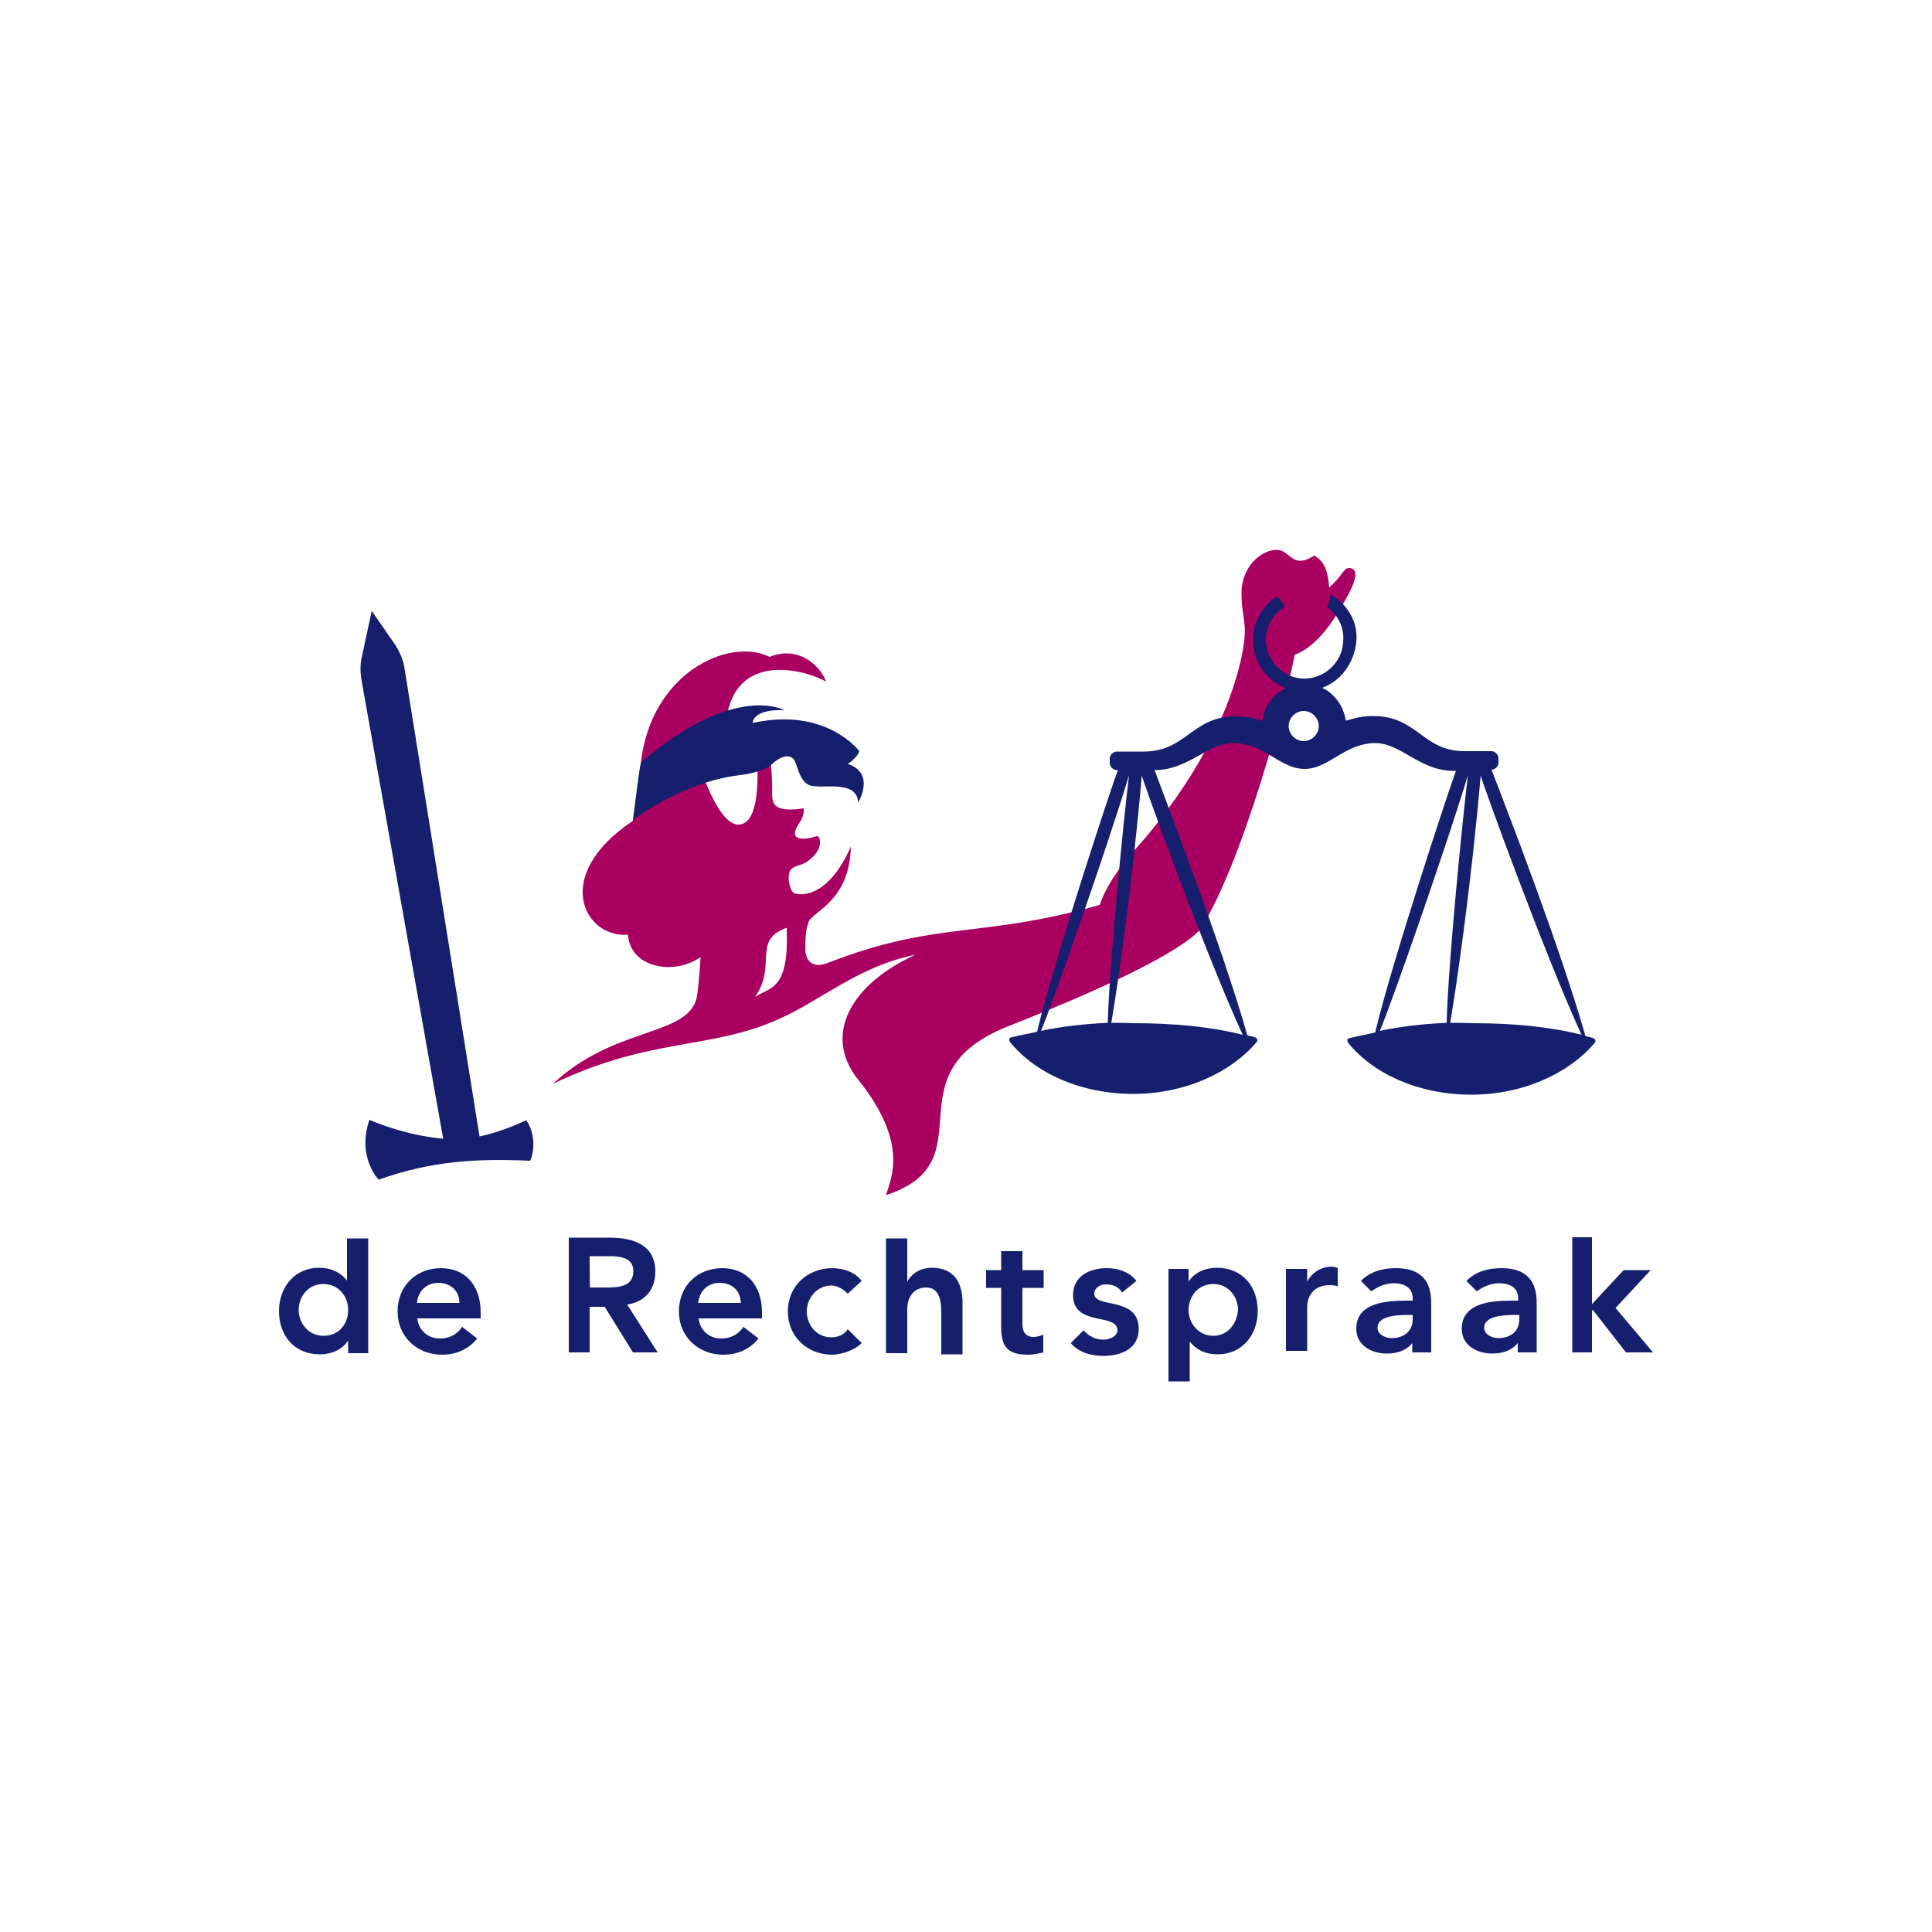 <?xml version="1.0" encoding="UTF-8"?>
<!-- Generator: Adobe Illustrator 25.2.2, SVG Export Plug-In . SVG Version: 6.00 Build 0)  -->
<svg xmlns="http://www.w3.org/2000/svg" xmlns:xlink="http://www.w3.org/1999/xlink" version="1.1" id="Layer_2_1_" x="0px" y="0px" viewBox="0 0 500 500" style="enable-background:new 0 0 500 500;" xml:space="preserve">
<style type="text/css">
	.st0{fill:#151F6D;}
	.st1{fill:#AA0061;}
</style>
<g>
	<path class="st0" d="M108,341.2c0.3,3,2.7,5.2,5.8,5.2c2.7,0,4.6-1.2,5.8-3l3.9,3c-2.4,3-5.8,4.2-9.1,4.2   c-6.4,0-11.5-4.6-11.5-11.2c0-6.7,4.9-11.2,11.2-11.2c6.1,0,10.3,4.2,10.3,11.5v1.5H108z M118.9,337.2c0-3-2.1-5.2-5.5-5.2   c-3,0-5.2,2.1-5.5,5.2H118.9z"></path>
	<path class="st0" d="M180.8,341.2c0.3,3,2.7,5.2,5.8,5.2c2.7,0,4.6-1.2,5.8-3l3.9,3c-2.4,3-5.8,4.2-9.1,4.2   c-6.4,0-11.5-4.6-11.5-11.2c0-6.7,4.9-11.2,11.2-11.2c6.1,0,10.3,4.2,10.3,11.5v1.5H180.8z M191.7,337.2c0-3-2.1-5.2-5.5-5.2   c-3,0-5.2,2.1-5.5,5.2H191.7z"></path>
	<path class="st0" d="M219.4,334.8c-1.2-1.2-2.7-2.1-4.2-2.1c-3.9,0-6.4,3.3-6.4,6.7s2.4,6.7,6.4,6.7c1.5,0,3.3-0.6,4.2-2.1l3.6,3.6   c-2.1,2.1-5.8,3-7.6,3c-6.4,0-11.5-4.6-11.5-11.2c0-6.7,5.2-11.2,11.5-11.2c2.7,0,5.8,0.9,7.6,3.3L219.4,334.8z"></path>
	<path class="st0" d="M290.4,334.5c-0.9-1.5-2.4-2.1-4.2-2.1c-1.5,0-3,0.9-3,2.4c0,3.9,11.5,0.6,11.5,9.1c0,5.2-4.6,7-9.1,7   c-3.3,0-6.4-0.9-8.5-3.3l3.3-3.3c1.5,1.5,3,2.4,5.2,2.4c1.5,0,3.6-0.9,3.6-2.4c0-4.6-11.5-0.9-11.5-9.1c0-4.9,4.2-7,8.8-7   c2.7,0,5.8,0.9,7.6,3.3L290.4,334.5z"></path>
	<path class="st0" d="M365.9,347L365.9,347c-1.5,2.4-4.2,3.3-7,3.3c-3.9,0-7.9-2.1-7.9-6.4c0-7,8.2-7.3,13.4-7.3h1.2V336   c0-2.7-2.1-3.9-4.9-3.9c-2.1,0-4.2,0.9-5.8,2.1l-2.7-2.7c2.4-2.4,5.5-3.3,9.1-3.3c9.1,0,9.1,6.7,9.1,9.7V350h-4.9v-3H365.9z    M365.6,340.3h-1.2c-3,0-7.9,0.3-7.9,3.3c0,1.8,2.1,2.7,3.6,2.7c3.3,0,5.5-1.8,5.5-4.9V340.3z"></path>
	<path class="st0" d="M393.2,347L393.2,347c-1.5,2.4-4.2,3.3-7,3.3c-3.9,0-7.9-2.1-7.9-6.4c0-7,8.2-7.3,13.4-7.3h1.2V336   c0-2.7-2.1-3.9-4.9-3.9c-2.1,0-4.2,0.9-5.8,2.1l-2.7-2.7c2.4-2.4,5.5-3.3,9.1-3.3c9.1,0,9.1,6.7,9.1,9.7V350h-4.9v-3H393.2z    M393.2,340.3H392c-3,0-7.9,0.3-7.9,3.3c0,1.8,2.1,2.7,3.6,2.7c3.3,0,5.5-1.8,5.5-4.9V340.3z"></path>
	<path class="st0" d="M89.8,320.2v11.2l0,0c-1.2-1.5-3.3-3.3-7.3-3.3c-6.1,0-10.3,4.9-10.3,11.2s3.9,11.2,10.6,11.2   c3,0,5.8-1.2,7.3-3.6l0,0v3.3h5.2v-29.7h-5.5V320.2z M83.7,345.7c-3.9,0-6.4-3.3-6.4-6.7s2.4-6.7,6.4-6.7s6.4,3.3,6.4,6.7   C90.1,342.7,87.7,345.7,83.7,345.7z"></path>
	<path class="st0" d="M241.2,328.1c-3.3,0-5.5,1.8-6.4,3.6l0,0v-11.2h-5.5v29.7h5.5v-11.5c0-2.7,1.5-5.5,4.9-5.5   c3.6,0,3.9,3.9,3.9,6.4v10.9h5.5v-13.4C249.1,332.1,247,328.1,241.2,328.1z"></path>
	<polygon class="st0" points="418.1,338.5 427.2,328.7 420.2,328.7 412,337.5 412,320.2 406.9,320.2 406.9,350 412,350 412,339.1    412.3,339.1 420.8,350 427.8,350  "></polygon>
	<path class="st0" d="M314.9,328.1c-3,0-5.8,1.2-7.3,3.6l0,0v-3.3h-5.2v29.1h5.5v-10.3l0,0c1.2,1.5,3.3,3.3,7.3,3.3   c6.1,0,10.3-4.9,10.3-11.2S321.6,328.1,314.9,328.1z M314,345.7c-3.9,0-6.4-3.3-6.4-6.7s2.4-6.7,6.4-6.7c3.9,0,6.4,3.3,6.4,6.7   C320.1,342.7,317.7,345.7,314,345.7z"></path>
	<path class="st0" d="M152.6,350v-11.8h3.9l7.3,11.8h6.4l-7.9-12.4c4.6-0.6,7.3-3.9,7.3-8.5c0-7-5.8-8.8-11.8-8.8h-10.6V350H152.6z    M152.6,325.1h4.9c3,0,6.4,0.3,6.4,3.9c0,3.9-3.6,4.2-7,4.2h-4.2C152.6,333.3,152.6,325.1,152.6,325.1z"></path>
	<path class="st0" d="M270,345.4c-0.6,0.3-1.8,0.6-2.4,0.6c-2.4,0-3-1.5-3-3.6v-9.1h5.5v-4.6h-5.5v-4.9h-5.5v4.9h-3.9v4.6h3.9v9.7   c0,5.2,1.2,7.6,7,7.6c1.2,0,2.7-0.3,3.9-0.6V345.4z"></path>
	<path class="st0" d="M346.2,328.1c-0.3,0-0.9-0.3-1.5-0.3c-2.7,0-5.2,1.5-6.4,3.9l0,0v-3.3h-5.5v21.2h5.5v-11.5   c0-1.2,0.6-5.5,5.8-5.5c0.6,0,1.2,0,2.1,0.3V328.1z"></path>
	<path class="st0" d="M136.2,289.9c0,0-6.1,3-12.1,4.2l-19.4-121.1c-0.3-2.1-1.2-4.2-2.4-6.1l-6.1-8.8l-2.4,11.2   c-0.6,2.1-0.6,4.2-0.3,6.4l21.2,119c-10.3-0.9-19.1-4.9-19.1-4.9c-3.3,9.7,2.4,15.5,2.4,15.5c13.7-4.9,25.5-5.5,39.1-4.9   C137.4,300.5,139.5,294.8,136.2,289.9z"></path>
	<path class="st1" d="M311.3,239.5c-0.3,0.6-2.7,7.3-50.4,26.1c-31.3,12.4-4.9,34.9-31.6,43.7c1.2-4.2,6.1-13.4-7.3-30   c-9.1-11.5-1.8-24.6,14.9-32.2c-14.9,3-24.3,11.8-35.5,16.7c-17.6,7.9-33.1,4.6-58.3,16.7c16.1-15.2,35.5-12.1,37.3-22.8   c0.6-4.2,0.9-10,0.9-10c-7,4.9-18.2,2.7-18.8-5.8c-11.2,0.9-20-15.2,1.2-29.4c0.3-0.3,1.5-8.8,2.1-14.6   c2.4-23.7,22.8-33.1,33.4-27.9c7.3-3,13,2.1,14.6,6.4c-5.2-3-26.7-9.4-26.1,15.2c6.4,3.6,11.5-7.6,12.1,10.6c0.3,4.2-1.8,8.5,8.2,7   c0,0,0.3,1.8-1.2,3.9c-3.3,4.9,1.8,4.2,4.6,3.3c0.9-0.3,2.1,3.6-2.7,6.7c-2.4,1.5-4.6,0.6-4.6,4.2c0,1.2,0.6,3.6,1.5,3.9   c3,0.9,9.4-0.3,14.6-12.1c-0.3,14-9.7,16.7-10.9,19.4c-0.6,1.5-0.9,3.6-0.9,7c0,2.7,1.5,5.5,6.1,3.6c28.2-10.9,38.8-6.1,70.1-14.9   c1.8-5.2,4.9-9.1,7.6-12.7c0,0,22.2-22.5,28.8-50.1c2.4-10.3,0.3-10.6,0.3-17.9c0-7,5.2-11.2,9.1-11.2c3.6,0,3.9,5.2,9.7,1.5l0,0   c3,1.5,3.6,4.9,3.9,8.2c3.9-3.3,3.6-5.5,5.8-4.9c2.7,0.9-0.9,7-2.7,10c-4.2,7.3-8.2,10.9-12.1,12.4   C335.3,170.3,324,218,311.3,239.5z M191.1,213.4c5.8,0,4.9-14,4.9-16.4c-0.6-7-15.5,0.3-13.7,4.6   C183.8,205.5,187.2,213.4,191.1,213.4z M203.6,240.1c-9.1,3.3-2.4,9.7-8.2,17.9C199.6,255.3,204.2,256.2,203.6,240.1z"></path>
	<path class="st0" d="M163.8,212.2c0,0,12.7-9.7,27-11.5c5.2-0.6,7.9-1.8,9.4-3.3c0.6-0.6,4.6-3.6,5.8,0.3c1.2,3.6,2.1,5.8,5.2,5.8   c3.3,0.3,10.6-1.2,10.9,4.2c0,0,4.6-7.6-2.7-10c0,0,2.4-1.5,3-3.3c0,0-8.5-11.5-27.6-7.3c0-1.2,1.5-3.6,8.2-3.3   c0,0-12.7-7.3-37,13.4C165.6,197.4,164.7,205.5,163.8,212.2z"></path>
	<path class="st0" d="M286.7,264.7c-6.1,0.3-11.8,0.9-17.3,2.1c3-7,17.6-48.9,22.8-66.2C290.7,212.8,287,250.5,286.7,264.7z    M287.6,264.7c1.5-8.5,5.5-36.1,7.9-64c0.6,2.4,16.7,46.7,26.1,67.1c-8.2-2.1-17.9-3-28.2-3C291.3,264.7,289.4,264.7,287.6,264.7z    M376.8,199.5c-1.2,3-16.7,49.8-20.9,67.7c-2.4,0.6-4.6,0.9-6.7,1.5c-0.6,0-0.6,0.6-0.3,1.2c6.7,8.2,18.5,13.4,31.9,13.4   s25.2-5.5,31.9-13.4c0.3-0.3,0.3-0.9-0.3-1.2c-0.6-0.3-1.5-0.3-2.1-0.6c-6.4-22.5-19.7-57-24.3-68.9c0.9,0,1.8-0.9,1.8-1.8v-1.2   c0-0.9-0.9-1.8-1.8-1.8h-7c-10.9,0-12.1-9.1-23.7-9.1c-3.9,0-6.4,1.2-7,1.2c-0.6-3.9-3-7-6.1-8.5c4.9-1.8,8.2-6.4,8.8-11.8   c0.6-5.2-2.4-10-6.7-12.4c0,1.2-0.3,2.4-0.9,3.3c2.7,1.8,4.6,5.2,4.2,9.1c-0.3,5.5-5.2,9.7-10.6,9.4s-9.7-5.2-9.4-10.6   c0.3-3.3,2.1-6.4,4.9-7.9c-0.6-1.2-1.2-2.1-2.1-2.7c-3.3,2.1-5.8,6.1-6.1,10.3c-0.3,6.1,3,11.2,8.5,13.4c-3.3,1.5-5.8,4.9-6.1,8.5   c-0.6-0.3-3-1.2-7-1.2c-11.2,0-12.7,9.1-23.7,9.1h-7c-0.9,0-1.8,0.9-1.8,1.8v1.2c0,0.9,0.9,1.8,1.8,1.8h0.3   c-1.2,3-16.7,49.8-20.9,67.7c-2.4,0.6-4.6,0.9-6.7,1.5c-0.6,0-0.6,0.6-0.3,1.2c6.7,8.2,18.5,13.4,31.9,13.4   c13.4,0,25.2-5.5,31.9-13.4c0.3-0.3,0.3-0.9-0.3-1.2s-1.5-0.3-2.1-0.6c-6.4-22.5-19.7-57-24-68.6c8.8,0,13.7-7,20.3-7   c8.2,0,12.1,6.7,18.5,6.7s10.3-6.7,18.5-6.7C362.9,192.5,367.7,199.8,376.8,199.5z M374.4,264.7c-6.1,0.3-11.8,0.9-17.3,2.1   c3-7,17.6-48.9,22.8-66.2C378.4,212.8,374.7,250.5,374.4,264.7z M375.3,264.7c1.5-8.5,5.5-36.1,7.9-64c0.6,2.4,16.7,46.7,26.1,67.1   c-8.2-2.1-17.9-3-28.2-3C379,264.7,377.1,264.7,375.3,264.7z M341.3,187.9c0,2.1-1.8,3.9-3.9,3.9c-2.1,0-3.9-1.8-3.9-3.9   s1.8-3.9,3.9-3.9S341.3,185.8,341.3,187.9z"></path>
</g>
</svg>
